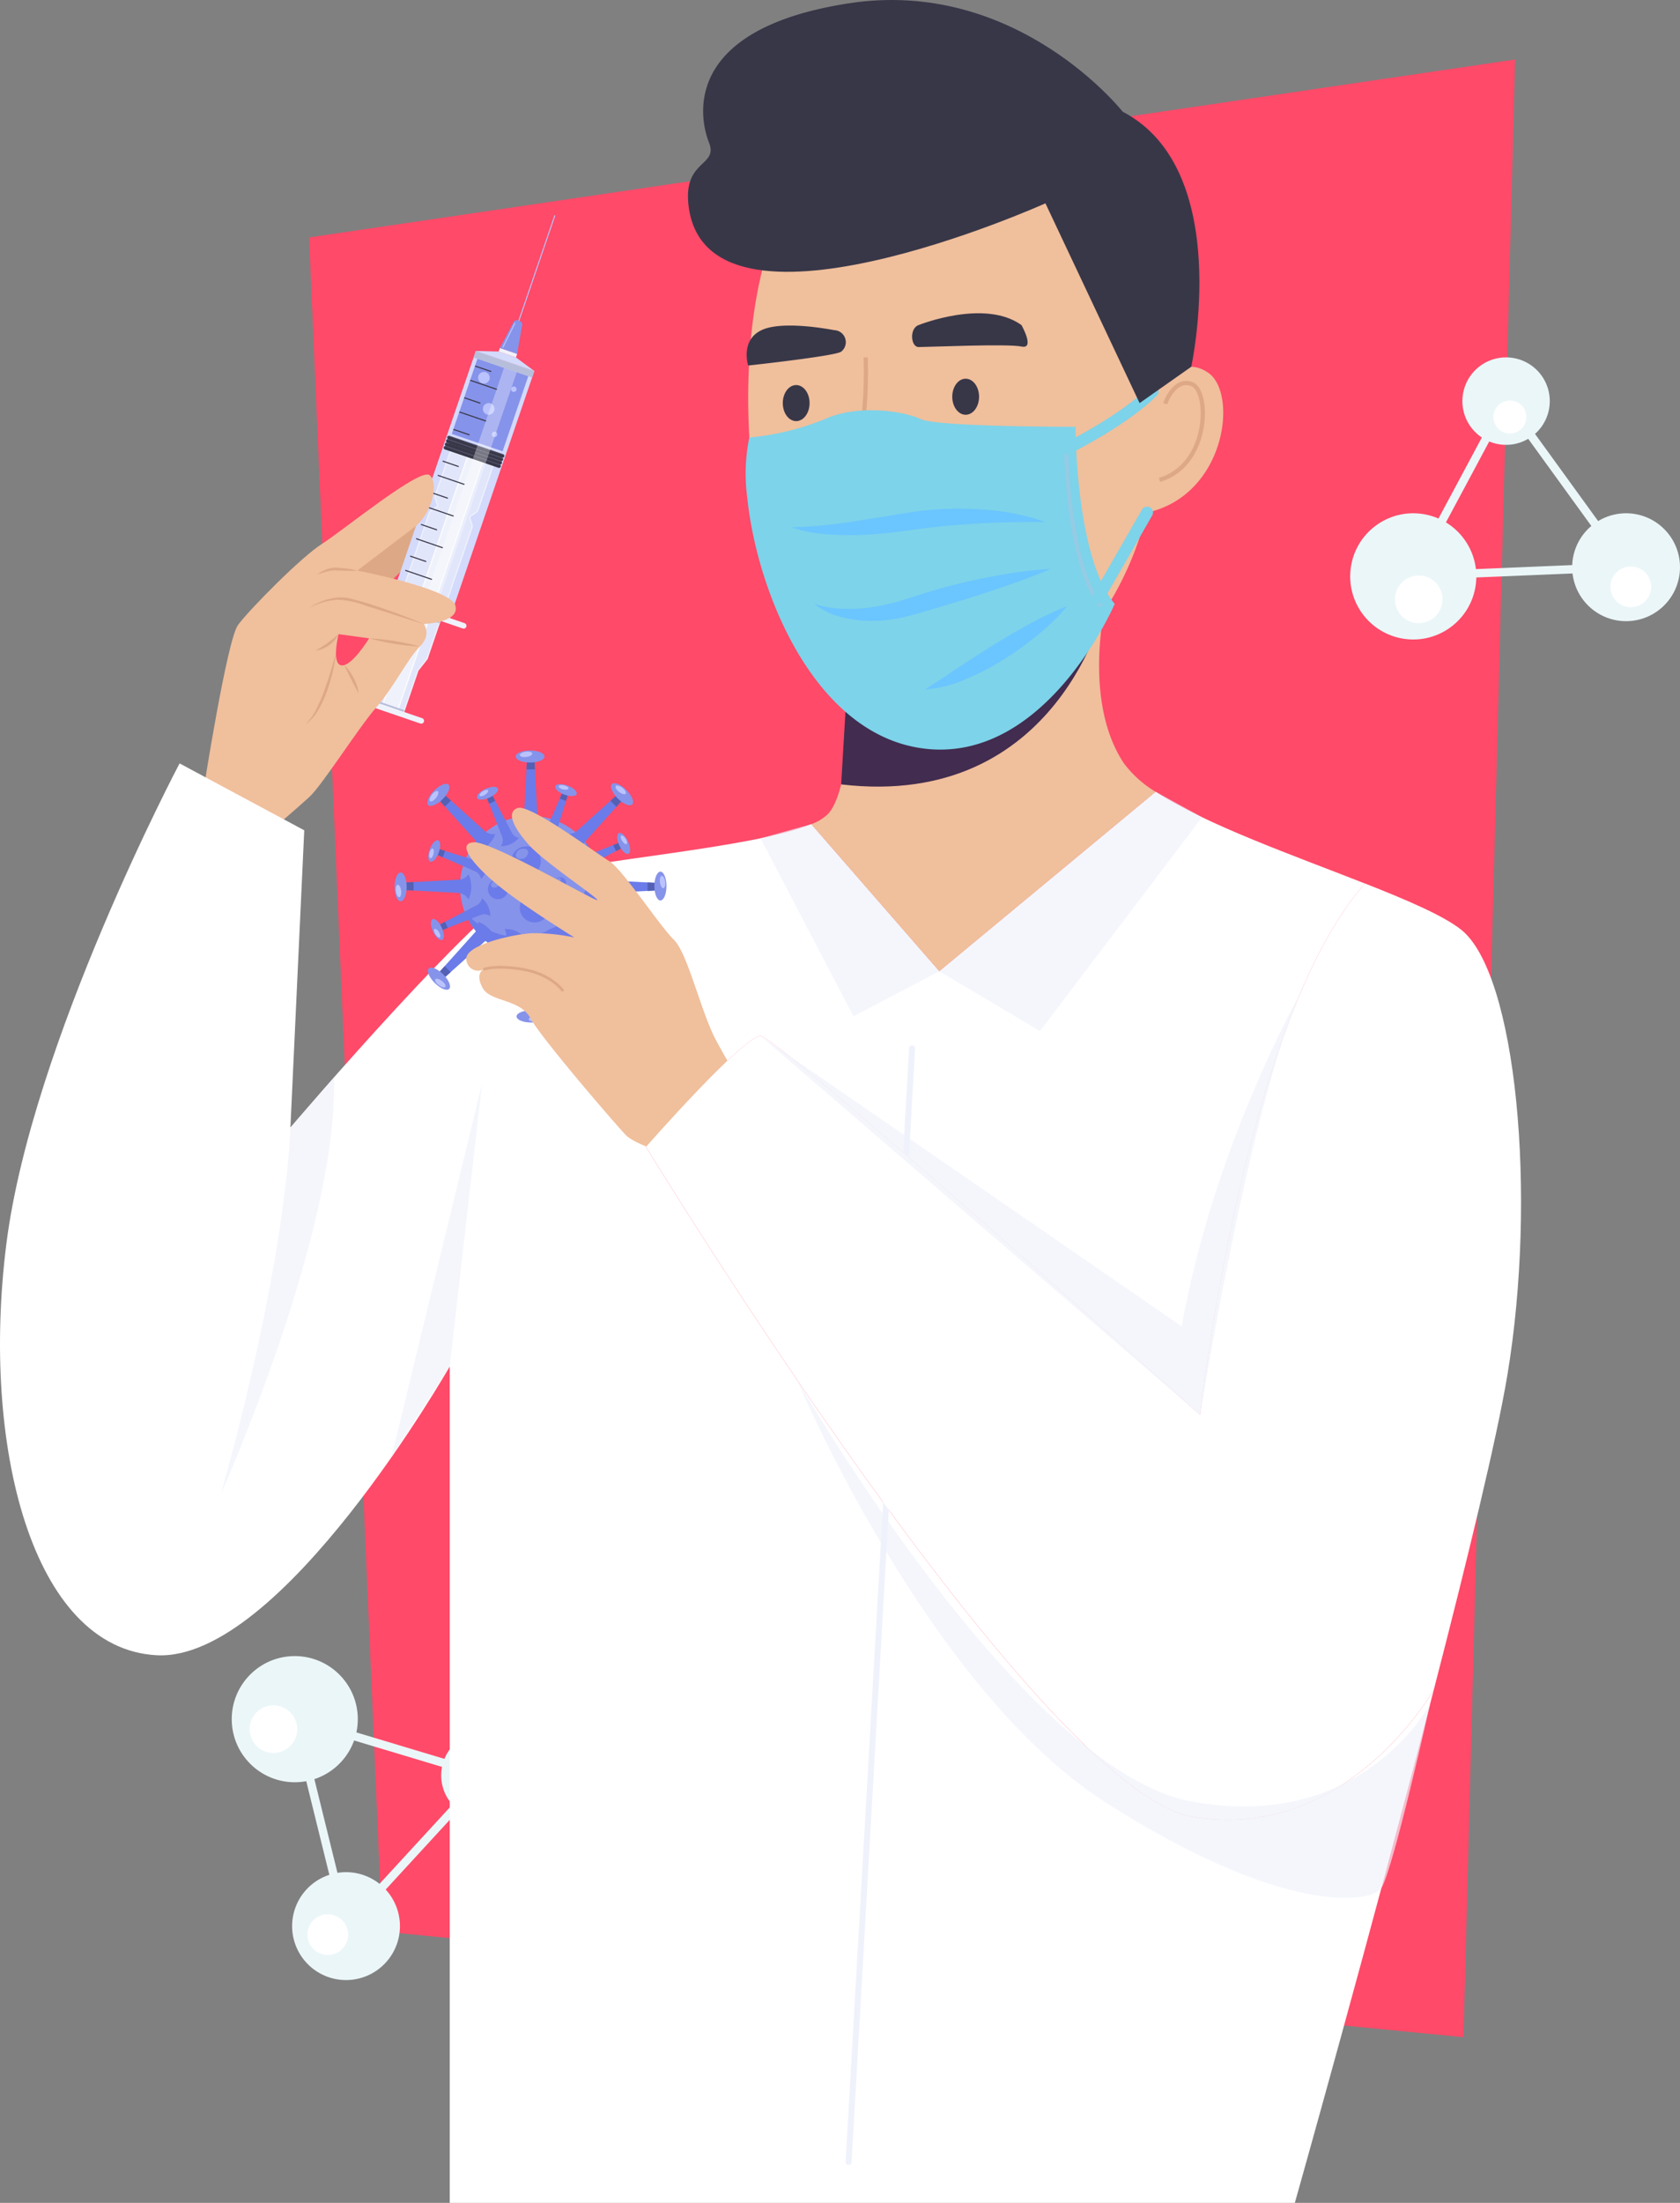 <svg xmlns="http://www.w3.org/2000/svg" width="294" height="385.235" viewBox="0 0 294 385.235">
  <rect x="0" y="0" width="294" height="385.235" fill="#808080" stroke="none"/>
  <g id="Grupo_11762" data-name="Grupo 11762" transform="translate(-766.48 -601.14)">
    <path id="Trazado_11135" data-name="Trazado 11135" d="M818.9,642.34l211.053-31.114-9.033,345.855L831.693,938.6Z" transform="translate(1.667 0.321)" fill="#ff4a69"/>
    <g id="Grupo_11623" data-name="Grupo 11623" transform="translate(806.433 663.639)">
      <g id="Grupo_11611" data-name="Grupo 11611" transform="translate(0 226.514)">
        <g id="Grupo_11601" data-name="Grupo 11601" transform="translate(10.67 10.422)">
          <path id="Trazado_11136" data-name="Trazado 11136" d="M815.543,891.346l35.567,10.683-25.972,28.234Zm32.9,11.413-30.862-9.27,8.325,33.771Z" transform="translate(-815.543 -891.346)" fill="#ebf6f8"/>
        </g>
        <g id="Grupo_11604" data-name="Grupo 11604" transform="translate(11.169 38.386)">
          <g id="Grupo_11602" data-name="Grupo 11602">
            <path id="Trazado_11137" data-name="Trazado 11137" d="M816.6,924.648a9.434,9.434,0,1,1,5.626,12.1A9.435,9.435,0,0,1,816.6,924.648Z" transform="translate(-816.027 -918.448)" fill="#ebf6f8"/>
          </g>
          <g id="Grupo_11603" data-name="Grupo 11603" transform="translate(2.678 7.362)">
            <path id="Trazado_11138" data-name="Trazado 11138" d="M818.84,927.923a3.561,3.561,0,1,1,2.123,4.566A3.56,3.56,0,0,1,818.84,927.923Z" transform="translate(-818.623 -925.583)" fill="#fff"/>
          </g>
        </g>
        <g id="Grupo_11607" data-name="Grupo 11607" transform="translate(37.256 13.821)">
          <g id="Grupo_11605" data-name="Grupo 11605">
            <path id="Trazado_11139" data-name="Trazado 11139" d="M841.775,899.667a7.647,7.647,0,1,1,4.561,9.805A7.646,7.646,0,0,1,841.775,899.667Z" transform="translate(-841.31 -894.64)" fill="#ebf6f8"/>
          </g>
          <g id="Grupo_11606" data-name="Grupo 11606" transform="translate(2.171 5.967)">
            <path id="Trazado_11140" data-name="Trazado 11140" d="M843.589,902.32a2.886,2.886,0,1,1,1.721,3.7A2.886,2.886,0,0,1,843.589,902.32Z" transform="translate(-843.414 -900.424)" fill="#fff"/>
          </g>
        </g>
        <g id="Grupo_11610" data-name="Grupo 11610">
          <g id="Grupo_11608" data-name="Grupo 11608">
            <circle id="Elipse_643" data-name="Elipse 643" cx="11.036" cy="11.036" r="11.036" transform="matrix(0.998, -0.056, 0.056, 0.998, 0, 1.237)" fill="#ebf6f8"/>
          </g>
          <g id="Grupo_11609" data-name="Grupo 11609" transform="translate(3.731 9.21)">
            <path id="Trazado_11141" data-name="Trazado 11141" d="M809.072,892.909a4.165,4.165,0,1,1,2.484,5.342A4.165,4.165,0,0,1,809.072,892.909Z" transform="translate(-808.818 -890.172)" fill="#fff"/>
          </g>
        </g>
      </g>
      <g id="Grupo_11622" data-name="Grupo 11622" transform="translate(194.862)">
        <g id="Grupo_11612" data-name="Grupo 11612" transform="translate(11.121 6.269)">
          <path id="Trazado_11142" data-name="Trazado 11142" d="M1004.836,700.524l17.535-32.736,22.514,31.064Zm17.722-29.979-15.216,28.407,34.752-1.451Z" transform="translate(-1004.836 -667.788)" fill="#ebf6f8"/>
        </g>
        <g id="Grupo_11615" data-name="Grupo 11615" transform="translate(40.314 27.261)">
          <g id="Grupo_11613" data-name="Grupo 11613">
            <path id="Trazado_11143" data-name="Trazado 11143" d="M1037.634,705.611a9.434,9.434,0,1,1,12.974-3.11A9.433,9.433,0,0,1,1037.634,705.611Z" transform="translate(-1033.13 -688.134)" fill="#ebf6f8"/>
          </g>
          <g id="Grupo_11614" data-name="Grupo 11614" transform="translate(6.696 9.303)">
            <path id="Trazado_11144" data-name="Trazado 11144" d="M1041.319,703.746a3.561,3.561,0,1,1,4.9-1.174A3.562,3.562,0,0,1,1041.319,703.746Z" transform="translate(-1039.62 -697.15)" fill="#fff"/>
          </g>
        </g>
        <g id="Grupo_11618" data-name="Grupo 11618" transform="translate(21.103)">
          <g id="Grupo_11616" data-name="Grupo 11616">
            <path id="Trazado_11145" data-name="Trazado 11145" d="M1018.16,675.879a7.646,7.646,0,1,1,10.515-2.522A7.648,7.648,0,0,1,1018.16,675.879Z" transform="translate(-1014.51 -661.712)" fill="#ebf6f8"/>
          </g>
          <g id="Grupo_11617" data-name="Grupo 11617" transform="translate(5.427 7.54)">
            <path id="Trazado_11146" data-name="Trazado 11146" d="M1021.147,674.367a2.886,2.886,0,1,1,3.969-.951A2.887,2.887,0,0,1,1021.147,674.367Z" transform="translate(-1019.77 -669.02)" fill="#fff"/>
          </g>
        </g>
        <g id="Grupo_11621" data-name="Grupo 11621" transform="translate(0 25.793)">
          <g id="Grupo_11619" data-name="Grupo 11619">
            <circle id="Elipse_644" data-name="Elipse 644" cx="11.036" cy="11.036" r="11.036" transform="translate(0 21.844) rotate(-81.754)" fill="#ebf6f8"/>
          </g>
          <g id="Grupo_11620" data-name="Grupo 11620" transform="translate(9.3 12.35)">
            <path id="Trazado_11147" data-name="Trazado 11147" d="M1005.06,706.4a4.165,4.165,0,1,1,5.729-1.373A4.165,4.165,0,0,1,1005.06,706.4Z" transform="translate(-1003.072 -698.68)" fill="#fff"/>
          </g>
        </g>
      </g>
    </g>
    <g id="Grupo_11682" data-name="Grupo 11682" transform="translate(766.48 601.14)">
      <g id="Grupo_11649" data-name="Grupo 11649" transform="translate(35.617 37.731)">
        <path id="Trazado_11148" data-name="Trazado 11148" d="M839.932,686.686s3.129-2.243,4.824-.928-.437,3.687-3.958,6.854-7.532,7.286-7.532,7.286l-8.07-.277Z" transform="translate(-800.231 -636.194)" fill="#dda885"/>
        <g id="Grupo_11639" data-name="Grupo 11639" transform="translate(25.329)">
          <line id="Línea_165" data-name="Línea 165" y1="18.355" x2="6.28" transform="translate(29.853)" fill="none" stroke="#bac3fd" stroke-linecap="round" stroke-linejoin="round" stroke-width="0.181"/>
          <g id="Grupo_11624" data-name="Grupo 11624" transform="translate(0 68.091)">
            <path id="Trazado_11149" data-name="Trazado 11149" d="M838.16,723.926l-12.278-4.2a.492.492,0,0,1-.306-.624h0a.493.493,0,0,1,.625-.306l12.278,4.2a.491.491,0,0,1,.305.624h0A.492.492,0,0,1,838.16,723.926Z" transform="translate(-825.548 -703.222)" fill="#eff2fb"/>
            <path id="Trazado_11150" data-name="Trazado 11150" d="M834.088,703.7l-2.343,6.847.021,2.564.009,0-2.483,7.257,5.855,2,2.483-7.257.009,0,1.587-2.013,2.343-6.848Z" transform="translate(-825.429 -703.701)" fill="#e2e6fb" stroke="#eff2fb" stroke-miterlimit="10" stroke-width="0.201"/>
            <rect id="Rectángulo_2948" data-name="Rectángulo 2948" width="17.326" height="2.807" transform="translate(6.032 17.413) rotate(-71.112)" fill="#eff2fb" stroke="#fcfcfc" stroke-miterlimit="10" stroke-width="0.201"/>
            <rect id="Rectángulo_2949" data-name="Rectángulo 2949" width="6.188" height="0.319" transform="matrix(0.946, 0.324, -0.324, 0.946, 3.966, 16.368)" fill="#b7bedc"/>
          </g>
          <rect id="Rectángulo_2950" data-name="Rectángulo 2950" width="10.828" height="45.673" transform="translate(22.321 23.646) rotate(18.887)" fill="#d3dafb"/>
          <path id="Trazado_11151" data-name="Trazado 11151" d="M845.448,707.851l-15.385-5.264a.492.492,0,0,1-.306-.624h0a.492.492,0,0,1,.624-.306l15.385,5.264a.492.492,0,0,1,.306.624h0A.492.492,0,0,1,845.448,707.851Z" transform="translate(-825.415 -635.676)" fill="#eff2fb"/>
          <rect id="Rectángulo_2951" data-name="Rectángulo 2951" width="7.906" height="0.464" transform="translate(8.6 68.263) rotate(18.888)" fill="#b7bedc"/>
          <path id="Trazado_11152" data-name="Trazado 11152" d="M850.6,680.191l-7.48-2.559-2.606,7.618a1.1,1.1,0,0,0-.005.7l.412,1.26-1.1.743a1.106,1.106,0,0,0-.426.557l-4.83,14.116,7.481,2.559,4.83-14.116a1.1,1.1,0,0,0,0-.7l-.412-1.259,1.1-.743a1.1,1.1,0,0,0,.426-.558Z" transform="translate(-825.261 -636.439)" fill="#e2e6fb" stroke="#eff2fb" stroke-miterlimit="10" stroke-width="0.201"/>
          <rect id="Rectángulo_2952" data-name="Rectángulo 2952" width="10.828" height="1.209" transform="translate(22.321 23.646) rotate(18.887)" fill="#b7bedc"/>
          <path id="Trazado_11153" data-name="Trazado 11153" d="M857.423,664.129l-10.245-3.505,4.014.1,3,1.026Z" transform="translate(-824.861 -636.98)" fill="#d3dafb"/>
          <rect id="Rectángulo_2953" data-name="Rectángulo 2953" width="2.807" height="26.418" transform="matrix(0.946, 0.324, -0.324, 0.946, 20.843, 42.213)" fill="#eff2fb" stroke="#fcfcfc" stroke-miterlimit="10" stroke-width="0.201"/>
          <rect id="Rectángulo_2954" data-name="Rectángulo 2954" width="10.828" height="1.209" transform="translate(7.928 65.715) rotate(18.887)" fill="#b7bedc"/>
          <g id="Grupo_11629" data-name="Grupo 11629" transform="translate(16.705 38.48)">
            <g id="Grupo_11625" data-name="Grupo 11625" transform="translate(0 1.779)">
              <path id="Trazado_11154" data-name="Trazado 11154" d="M851.323,680.545l-9.376-3.208a.309.309,0,0,1-.192-.392l0-.008a.31.31,0,0,1,.393-.193l9.375,3.208a.309.309,0,0,1,.193.392l0,.008A.309.309,0,0,1,851.323,680.545Z" transform="translate(-841.739 -676.726)" fill="#383748"/>
              <path id="Trazado_11155" data-name="Trazado 11155" d="M841.756,677.073a.308.308,0,0,1,.389-.2l9.384,3.211a.3.3,0,0,1,.192.226.305.305,0,0,0-.192-.359l-9.383-3.21a.309.309,0,0,0-.39.2.315.315,0,0,0-.005.169C841.754,677.1,841.752,677.084,841.756,677.073Z" transform="translate(-841.738 -676.726)" fill="#555571"/>
            </g>
            <g id="Grupo_11626" data-name="Grupo 11626" transform="translate(0.203 1.186)">
              <path id="Trazado_11156" data-name="Trazado 11156" d="M851.519,679.97l-9.375-3.208a.309.309,0,0,1-.193-.392l0-.008a.308.308,0,0,1,.392-.192l9.376,3.207a.31.31,0,0,1,.192.393l0,.008A.308.308,0,0,1,851.519,679.97Z" transform="translate(-841.935 -676.151)" fill="#383748"/>
              <path id="Trazado_11157" data-name="Trazado 11157" d="M841.953,676.5a.308.308,0,0,1,.389-.2l9.384,3.21a.3.3,0,0,1,.192.226.3.3,0,0,0-.192-.358l-9.384-3.211a.308.308,0,0,0-.389.2.3.3,0,0,0-.005.168A.154.154,0,0,1,841.953,676.5Z" transform="translate(-841.935 -676.151)" fill="#555571"/>
            </g>
            <g id="Grupo_11627" data-name="Grupo 11627" transform="translate(0.406 0.593)">
              <path id="Trazado_11158" data-name="Trazado 11158" d="M851.716,679.395l-9.376-3.207a.31.31,0,0,1-.192-.393l0-.008a.308.308,0,0,1,.392-.192l9.375,3.208a.309.309,0,0,1,.193.392l0,.008A.308.308,0,0,1,851.716,679.395Z" transform="translate(-842.132 -675.577)" fill="#383748"/>
              <path id="Trazado_11159" data-name="Trazado 11159" d="M842.149,675.924a.309.309,0,0,1,.39-.2l9.383,3.21a.3.3,0,0,1,.192.227.305.305,0,0,0-.192-.359l-9.383-3.21a.31.31,0,0,0-.39.2.316.316,0,0,0-.005.169C842.147,675.947,842.145,675.935,842.149,675.924Z" transform="translate(-842.131 -675.577)" fill="#555571"/>
            </g>
            <g id="Grupo_11628" data-name="Grupo 11628" transform="translate(0.608)">
              <path id="Trazado_11160" data-name="Trazado 11160" d="M851.912,678.821l-9.375-3.208a.309.309,0,0,1-.193-.392l0-.008a.309.309,0,0,1,.392-.193l9.376,3.208a.308.308,0,0,1,.192.392l0,.008A.31.31,0,0,1,851.912,678.821Z" transform="translate(-842.328 -675.002)" fill="#383748"/>
              <path id="Trazado_11161" data-name="Trazado 11161" d="M842.346,675.349a.308.308,0,0,1,.389-.2l9.384,3.211a.3.3,0,0,1,.192.226.3.3,0,0,0-.192-.358l-9.384-3.211a.308.308,0,0,0-.389.2.312.312,0,0,0-.005.168A.216.216,0,0,1,842.346,675.349Z" transform="translate(-842.328 -675.002)" fill="#555571"/>
            </g>
          </g>
          <rect id="Rectángulo_2955" data-name="Rectángulo 2955" width="9.399" height="13.879" transform="translate(22.606 25.021) rotate(18.887)" fill="#8693ea"/>
          <g id="Grupo_11630" data-name="Grupo 11630" transform="translate(22.724 27.314)">
            <path id="Trazado_11162" data-name="Trazado 11162" d="M850.824,674.923a.477.477,0,1,1-.3-.6A.476.476,0,0,1,850.824,674.923Z" transform="translate(-847.498 -663.859)" fill="#bac3fd"/>
            <path id="Trazado_11163" data-name="Trazado 11163" d="M854.095,667.274a.476.476,0,1,1-.3-.6A.476.476,0,0,1,854.095,667.274Z" transform="translate(-847.394 -664.102)" fill="#bac3fd"/>
            <path id="Trazado_11164" data-name="Trazado 11164" d="M850.358,670.808a1.015,1.015,0,1,1-.631-1.289A1.015,1.015,0,0,1,850.358,670.808Z" transform="translate(-847.546 -664.013)" fill="#bac3fd"/>
            <path id="Trazado_11165" data-name="Trazado 11165" d="M849.547,665.524a1.015,1.015,0,1,1-.631-1.289A1.016,1.016,0,0,1,849.547,665.524Z" transform="translate(-847.572 -664.181)" fill="#bac3fd"/>
          </g>
          <g id="Grupo_11638" data-name="Grupo 11638" transform="translate(10.047 26.31)">
            <g id="Grupo_11631" data-name="Grupo 11631" transform="translate(11.37)">
              <line id="Línea_166" data-name="Línea 166" x2="2.671" y2="0.914" transform="translate(0.851)" fill="none" stroke="#383748" stroke-linecap="round" stroke-linejoin="round" stroke-width="0.189"/>
              <line id="Línea_167" data-name="Línea 167" x2="4.55" y2="1.557" transform="translate(0 2.489)" fill="none" stroke="#383748" stroke-linecap="round" stroke-linejoin="round" stroke-width="0.189"/>
            </g>
            <g id="Grupo_11632" data-name="Grupo 11632" transform="translate(9.475 5.539)">
              <line id="Línea_168" data-name="Línea 168" x2="2.671" y2="0.914" transform="translate(0.851)" fill="none" stroke="#383748" stroke-linecap="round" stroke-linejoin="round" stroke-width="0.189"/>
              <line id="Línea_169" data-name="Línea 169" x2="4.55" y2="1.557" transform="translate(0 2.489)" fill="none" stroke="#383748" stroke-linecap="round" stroke-linejoin="round" stroke-width="0.189"/>
            </g>
            <g id="Grupo_11633" data-name="Grupo 11633" transform="translate(7.58 11.077)">
              <line id="Línea_170" data-name="Línea 170" x2="2.67" y2="0.914" transform="translate(0.852)" fill="none" stroke="#383748" stroke-linecap="round" stroke-linejoin="round" stroke-width="0.189"/>
              <line id="Línea_171" data-name="Línea 171" x2="4.55" y2="1.557" transform="translate(0 2.489)" fill="none" stroke="#383748" stroke-linecap="round" stroke-linejoin="round" stroke-width="0.189"/>
            </g>
            <g id="Grupo_11634" data-name="Grupo 11634" transform="translate(5.685 16.616)">
              <line id="Línea_172" data-name="Línea 172" x2="2.67" y2="0.914" transform="translate(0.852)" fill="none" stroke="#383748" stroke-linecap="round" stroke-linejoin="round" stroke-width="0.189"/>
              <line id="Línea_173" data-name="Línea 173" x2="4.55" y2="1.557" transform="translate(0 2.489)" fill="none" stroke="#383748" stroke-linecap="round" stroke-linejoin="round" stroke-width="0.189"/>
            </g>
            <g id="Grupo_11635" data-name="Grupo 11635" transform="translate(3.79 22.154)">
              <line id="Línea_174" data-name="Línea 174" x2="2.67" y2="0.914" transform="translate(0.852)" fill="none" stroke="#383748" stroke-linecap="round" stroke-linejoin="round" stroke-width="0.189"/>
              <line id="Línea_175" data-name="Línea 175" x2="4.55" y2="1.557" transform="translate(0 2.489)" fill="none" stroke="#383748" stroke-linecap="round" stroke-linejoin="round" stroke-width="0.189"/>
            </g>
            <g id="Grupo_11636" data-name="Grupo 11636" transform="translate(1.895 27.693)">
              <line id="Línea_176" data-name="Línea 176" x2="2.67" y2="0.914" transform="translate(0.852)" fill="none" stroke="#383748" stroke-linecap="round" stroke-linejoin="round" stroke-width="0.189"/>
              <line id="Línea_177" data-name="Línea 177" x2="4.55" y2="1.557" transform="translate(0 2.489)" fill="none" stroke="#383748" stroke-linecap="round" stroke-linejoin="round" stroke-width="0.189"/>
            </g>
            <g id="Grupo_11637" data-name="Grupo 11637" transform="translate(0 33.232)">
              <line id="Línea_178" data-name="Línea 178" x2="2.67" y2="0.914" transform="translate(0.852)" fill="none" stroke="#383748" stroke-linecap="round" stroke-linejoin="round" stroke-width="0.189"/>
              <line id="Línea_179" data-name="Línea 179" x2="4.55" y2="1.557" transform="translate(0 2.489)" fill="none" stroke="#383748" stroke-linecap="round" stroke-linejoin="round" stroke-width="0.189"/>
            </g>
          </g>
          <rect id="Rectángulo_2956" data-name="Rectángulo 2956" width="2.362" height="42.252" transform="translate(27.248 26.61) rotate(18.887)" fill="#fff" opacity="0.32" style="mix-blend-mode: screen;isolation: isolate"/>
          <rect id="Rectángulo_2957" data-name="Rectángulo 2957" width="3.196" height="0.652" transform="translate(26.534 23.12) rotate(18.887)" fill="#eff2fb"/>
          <path id="Trazado_11166" data-name="Trazado 11166" d="M854.288,661.3l-3.023-1.035,2.387-4.512a.643.643,0,0,1,.776-.306l.314.107a.641.641,0,0,1,.424.717Z" transform="translate(-824.731 -637.145)" fill="#8693ea"/>
          <line id="Línea_180" data-name="Línea 180" x1="2.072" y2="4.158" transform="translate(27.072 18.814)" fill="none" stroke="#bac3fd" stroke-linecap="round" stroke-linejoin="round" stroke-width="0.181"/>
        </g>
        <g id="Grupo_11648" data-name="Grupo 11648" transform="translate(0 45.251)">
          <path id="Trazado_11167" data-name="Trazado 11167" d="M845.088,704.516c-.774-3-17.168-6.152-17.168-6.152l9.97-7.579c3.079-2.341,4.334-7.691,2.686-9.1s-15.115,9.639-18.857,12.02-12.745,11.539-14.68,14.167S801,736.758,801,736.758c2.375,2.821,12.529,6.438,12.529,6.438s3.719-3.173,5.968-5.217,8.618-12.117,11.736-15.7,5.5-8.518,7.626-10.632.67-3.946.67-3.946S845.863,707.514,845.088,704.516Zm-19.953,10.425c-1.807-.247-.5-5.457-.5-5.457l5.348.728S826.94,715.187,825.135,714.942Z" transform="translate(-801 -681.564)" fill="#f0bf9c"/>
          <g id="Grupo_11647" data-name="Grupo 11647" transform="translate(17.87 16.294)">
            <g id="Grupo_11646" data-name="Grupo 11646">
              <g id="Grupo_11640" data-name="Grupo 11640" transform="translate(1.754 11.627)">
                <path id="Trazado_11168" data-name="Trazado 11168" d="M824.033,708.624a5.152,5.152,0,0,1-1.654,1.928,5.008,5.008,0,0,1-2.36.943c.361-.234.725-.423,1.067-.651a10.915,10.915,0,0,0,1.009-.686C822.772,709.7,823.372,709.162,824.033,708.624Z" transform="translate(-820.019 -708.624)" fill="#dda885"/>
              </g>
              <g id="Grupo_11641" data-name="Grupo 11641" transform="translate(0 14.965)">
                <path id="Trazado_11169" data-name="Trazado 11169" d="M823.632,711.86a27.26,27.26,0,0,1-.606,3.383,33.328,33.328,0,0,1-.988,3.3,20.019,20.019,0,0,1-1.457,3.134,7.644,7.644,0,0,1-2.262,2.589,9.772,9.772,0,0,0,1.935-2.769,24.675,24.675,0,0,0,1.328-3.12C822.387,716.252,822.988,714.057,823.632,711.86Z" transform="translate(-818.319 -711.86)" fill="#dda885"/>
              </g>
              <g id="Grupo_11642" data-name="Grupo 11642" transform="translate(11.116 12.355)">
                <path id="Trazado_11170" data-name="Trazado 11170" d="M837.966,710.764a41.668,41.668,0,0,1-8.874-1.434,38.892,38.892,0,0,1,4.473.477A39.477,39.477,0,0,1,837.966,710.764Z" transform="translate(-829.092 -709.33)" fill="#dda885"/>
              </g>
              <g id="Grupo_11643" data-name="Grupo 11643" transform="translate(0.527 5.197)">
                <path id="Trazado_11171" data-name="Trazado 11171" d="M838.961,707.039c-3.384-1.006-6.714-2.164-10.082-3.181a15.291,15.291,0,0,0-5.074-1.056,12.168,12.168,0,0,0-4.975,1.494,10.679,10.679,0,0,1,4.951-1.868,7.358,7.358,0,0,1,2.683.254q1.292.325,2.559.711C832.388,704.471,835.712,705.655,838.961,707.039Z" transform="translate(-818.83 -702.393)" fill="#dda885"/>
              </g>
              <g id="Grupo_11644" data-name="Grupo 11644" transform="translate(1.99)">
                <path id="Trazado_11172" data-name="Trazado 11172" d="M827.308,697.863c-1.219.091-2.423,0-3.617-.016a5.345,5.345,0,0,0-.863,0,8.617,8.617,0,0,0-.85.183c-.573.152-1.143.344-1.729.514a8.005,8.005,0,0,1,1.612-.869,4.183,4.183,0,0,1,1.845-.314A18.53,18.53,0,0,1,827.308,697.863Z" transform="translate(-820.248 -697.356)" fill="#dda885"/>
              </g>
              <g id="Grupo_11645" data-name="Grupo 11645" transform="translate(6.799 17.024)">
                <path id="Trazado_11173" data-name="Trazado 11173" d="M824.908,713.855a10.219,10.219,0,0,1,1.611,2.282,11.068,11.068,0,0,1,.551,1.292,4.11,4.11,0,0,1,.251,1.389c-.181-.433-.387-.838-.6-1.244s-.408-.815-.637-1.211C825.69,715.537,825.236,714.74,824.908,713.855Z" transform="translate(-824.908 -713.855)" fill="#dda885"/>
              </g>
            </g>
          </g>
        </g>
      </g>
      <path id="Trazado_11174" data-name="Trazado 11174" d="M1017.412,892.473c-10.873,42.081-24.334,89.787-24.334,89.787H845.187V835.983S815.677,887.7,793.86,886.491s-30.708-36.773-26.269-71.922,30.316-84.041,30.316-84.041l21.817,11.7-2.422,51.98s34.744-40.846,43.635-43.991c7.834-2.766,37.273-4.8,47.505-9.057l22.411,25.723L968.733,735.5c8.665,5.686,24.192,11.147,36.62,16.037-21.259,23.847-28.845,92.932-28.845,92.932S902.567,778.2,899.576,778.2s-20.049,19.4-20.049,19.4S948.22,910.338,975.3,914.778,1017.412,892.473,1017.412,892.473Z" transform="translate(-766.48 -597.026)" fill="#fff"/>
      <path id="Trazado_11175" data-name="Trazado 11175" d="M926.479,767.746l-22.411-25.723a8.178,8.178,0,0,0,3-1.852c4.855-5.567,3.643-28.761,3.643-28.761l44.859-7.917s-4.049,17.009,3.229,27.895a19.408,19.408,0,0,0,5.555,4.973Z" transform="translate(-762.105 -597.885)" fill="#f0bf9c"/>
      <path id="Trazado_11176" data-name="Trazado 11176" d="M816.106,792.52s-.4,21.969-12.123,63.994c0,0,20.522-45.74,19.757-72.775Z" transform="translate(-765.288 -595.334)" fill="#eff2fb" opacity="0.68"/>
      <path id="Trazado_11177" data-name="Trazado 11177" d="M843.07,834.256l5.657-49.472L832.87,850.15Z" transform="translate(-764.369 -595.3)" fill="#eff2fb" opacity="0.68"/>
      <path id="Trazado_11178" data-name="Trazado 11178" d="M955.407,703.49s-8.064,36.068-46.26,31.571l1.405-23.654Z" transform="translate(-761.944 -597.885)" fill="#422c4f"/>
      <path id="Trazado_11179" data-name="Trazado 11179" d="M962.571,692.286a56.8,56.8,0,0,1-5.119,12.235c-4.708,8.289-13.7,20.3-27.2,22.636-21.013,3.636-31.39-16.972-34.385-31.722s-5.217-43.036,5.29-61.422,37.985-15.962,51.32-7.678,11.719,42.632,11.719,42.632,4.445-6.87,9.7-3.233,3.03,21.416-10.708,24.447Z" transform="translate(-762.445 -600.538)" fill="#f0bf9c"/>
      <path id="Trazado_11180" data-name="Trazado 11180" d="M964.143,669.668s1.516-4.546,4.647-3.435,3.233,14.143-5.657,16.77" transform="translate(-760.227 -599.076)" fill="none" stroke="#dda885" stroke-miterlimit="10" stroke-width="0.731"/>
      <path id="Trazado_11181" data-name="Trazado 11181" d="M913.389,661.724s.607,11.922-2.425,20.407,7.274,5.455,7.274,5.455" transform="translate(-761.904 -599.214)" fill="none" stroke="#dda885" stroke-miterlimit="10" stroke-width="0.731"/>
      <g id="Grupo_11655" data-name="Grupo 11655" transform="translate(130.503 67.397)">
        <path id="Trazado_11182" data-name="Trazado 11182" d="M893.586,675.445a46.628,46.628,0,0,0,13.238-3.228c5.86-2.636,13.74-1.4,16.77,0s27.074,1.342,27.074,1.342,0,22.894,6.87,30.975c0,0-12.124,28.287-33.742,25.256-18.907-2.651-28.884-27.365-30.577-43.913a31.528,31.528,0,0,1,.367-10.432" transform="translate(-892.962 -666.326)" fill="#7dd3e9"/>
        <path id="Trazado_11183" data-name="Trazado 11183" d="M947.3,677.153s.22,20.154,6.1,27.579" transform="translate(-891.234 -666.12)" fill="none" stroke="#b7bedc" stroke-miterlimit="10" stroke-width="0.731" opacity="0.41"/>
        <g id="Grupo_11650" data-name="Grupo 11650" transform="translate(8.054 21.56)">
          <path id="Trazado_11184" data-name="Trazado 11184" d="M945.167,689.708c-3.762-.062-7.441.028-11.106.2-3.663.217-7.3.506-10.915.978-1.786.242-3.637.51-5.518.72-1.873.187-3.75.348-5.641.36a48.588,48.588,0,0,1-5.666-.188,22.381,22.381,0,0,1-5.554-1.164,85.507,85.507,0,0,0,11.023-1.056l5.444-.863,2.718-.459,2.8-.421a56.8,56.8,0,0,1,11.334-.315A39.983,39.983,0,0,1,945.167,689.708Z" transform="translate(-900.767 -687.356)" fill="#6bc5ff"/>
          <path id="Trazado_11185" data-name="Trazado 11185" d="M945.955,697.567c-3.317,1.432-6.678,2.615-10.053,3.731-3.368,1.136-6.759,2.157-10.146,3.17-1.718.489-3.328,1.017-5.173,1.459a24.813,24.813,0,0,1-5.525.713,20.509,20.509,0,0,1-5.53-.6,12.71,12.71,0,0,1-4.941-2.36,18.026,18.026,0,0,0,5.168.857,27.184,27.184,0,0,0,5.107-.3,36.083,36.083,0,0,0,4.965-1.143c1.59-.48,3.351-1.1,5.051-1.589,3.433-1.012,6.9-1.866,10.417-2.531A76.489,76.489,0,0,1,945.955,697.567Z" transform="translate(-900.646 -687.031)" fill="#6bc5ff"/>
          <path id="Trazado_11186" data-name="Trazado 11186" d="M948.236,703.882a37.825,37.825,0,0,1-5.252,5.132,55.93,55.93,0,0,1-5.928,4.229,45.552,45.552,0,0,1-6.494,3.376,20.7,20.7,0,0,1-7.178,1.81c2.109-1.3,4.051-2.634,6.039-3.96s3.981-2.6,6.006-3.858,4.089-2.461,6.2-3.61A57.454,57.454,0,0,1,948.236,703.882Z" transform="translate(-900.048 -686.83)" fill="#6bc5ff"/>
        </g>
        <g id="Grupo_11654" data-name="Grupo 11654" transform="translate(55.21)">
          <g id="Grupo_11653" data-name="Grupo 11653">
            <g id="Grupo_11651" data-name="Grupo 11651">
              <path id="Trazado_11187" data-name="Trazado 11187" d="M947.5,678.524a1.032,1.032,0,0,1-.457-1.957c.1-.047,9.759-4.835,14.729-9.8a1.032,1.032,0,0,1,1.459,1.459c-5.214,5.213-14.867,10-15.276,10.2A1.04,1.04,0,0,1,947.5,678.524Z" transform="translate(-946.47 -666.46)" fill="#7dd3e9"/>
            </g>
            <g id="Grupo_11652" data-name="Grupo 11652" transform="translate(5.455 21.215)">
              <path id="Trazado_11188" data-name="Trazado 11188" d="M952.788,703.934a1.032,1.032,0,0,1-.894-1.546l8.536-14.851a1.032,1.032,0,1,1,1.789,1.029l-8.535,14.85A1.033,1.033,0,0,1,952.788,703.934Z" transform="translate(-951.757 -687.021)" fill="#7dd3e9"/>
            </g>
          </g>
        </g>
      </g>
      <path id="Trazado_11189" data-name="Trazado 11189" d="M922.318,656.3s11.539-4.646,18,0c0,0,2.424,4.27,0,3.752s-16.613.1-18,.092S920.668,656.878,922.318,656.3Z" transform="translate(-761.561 -599.452)" fill="#383748"/>
      <path id="Trazado_11190" data-name="Trazado 11190" d="M908.483,657.128c-.451-.069-9.03-1.788-12.774,0s-2.324,6.182-2.324,6.182,15.322-1.666,16.27-2.425A2.1,2.1,0,0,0,908.483,657.128Z" transform="translate(-762.453 -599.386)" fill="#383748"/>
      <ellipse id="Elipse_645" data-name="Elipse 645" cx="2.345" cy="3.153" rx="2.345" ry="3.153" transform="translate(166.646 66.228)" fill="#383748"/>
      <ellipse id="Elipse_646" data-name="Elipse 646" cx="2.345" cy="3.153" rx="2.345" ry="3.153" transform="translate(136.986 67.339)" fill="#383748"/>
      <path id="Trazado_11191" data-name="Trazado 11191" d="M971.24,665.281s7.524-34.443-12-44.606c0,0-18.52-23.5-47.966-18.951S885.2,621.968,886.848,626.09s-4.354,2.975-3.626,10.609c2.568,26.952,62.5,0,62.5,0L962.2,671.632Z" transform="translate(-762.77 -601.14)" fill="#383748"/>
      <path id="Trazado_11192" data-name="Trazado 11192" d="M925.788,766.733l17.62,10.443,28.365-37.385-8.107-4.443Z" transform="translate(-761.414 -596.872)" fill="#eff2fb" opacity="0.68"/>
      <path id="Trazado_11193" data-name="Trazado 11193" d="M904.341,740.836l22.411,25.723-15.01,7.867-16.272-31.119Z" transform="translate(-762.378 -596.698)" fill="#eff2fb" opacity="0.68"/>
      <line id="Línea_181" data-name="Línea 181" x1="11.112" y2="194.748" transform="translate(148.503 183.335)" fill="none" stroke="#eff2fb" stroke-linecap="round" stroke-linejoin="round" stroke-width="1.048"/>
      <g id="Grupo_11679" data-name="Grupo 11679" transform="translate(69.054 131.238)">
        <circle id="Elipse_647" data-name="Elipse 647" cx="12.341" cy="12.341" r="12.341" transform="translate(11.448 11.447)" fill="#8693ea"/>
        <path id="Trazado_11194" data-name="Trazado 11194" d="M866.368,743.813a12.341,12.341,0,0,1-21.121,12.111,12.342,12.342,0,1,0,21.121-12.111Z" transform="translate(-833.03 -727.841)" fill="#6b7be9"/>
        <g id="Grupo_11665" data-name="Grupo 11665">
          <g id="Grupo_11657" data-name="Grupo 11657" transform="translate(21.195)">
            <path id="Trazado_11195" data-name="Trazado 11195" d="M857.73,739.589l-.516-9.653h-1.3l-.509,9.512a2.125,2.125,0,0,1-.788,1.515l-.324.269a5.2,5.2,0,0,0,4.331,0l-.3-.31A2.092,2.092,0,0,1,857.73,739.589Z" transform="translate(-853.937 -728.282)" fill="#6b7be9"/>
            <path id="Trazado_11196" data-name="Trazado 11196" d="M857.167,729.936h-1.3l-.089,1.656h1.479Z" transform="translate(-853.89 -728.282)" fill="#5460b4"/>
            <g id="Grupo_11656" data-name="Grupo 11656">
              <path id="Trazado_11197" data-name="Trazado 11197" d="M858.988,729.391c0,.585-1.128,1.059-2.52,1.059s-2.521-.474-2.521-1.059,1.129-1.058,2.521-1.058S858.988,728.807,858.988,729.391Z" transform="translate(-853.948 -728.333)" fill="#8693ea"/>
              <path id="Trazado_11198" data-name="Trazado 11198" d="M856.822,728.851c.046.252-.4.526-1,.612s-1.125-.049-1.171-.3.4-.525,1-.611S856.776,728.6,856.822,728.851Z" transform="translate(-853.926 -728.327)" fill="#bac3fd"/>
            </g>
          </g>
          <g id="Grupo_11658" data-name="Grupo 11658" transform="translate(29.869 5.73)">
            <path id="Trazado_11199" data-name="Trazado 11199" d="M865.948,743.906l6.461-7.19-.92-.92-7.085,6.366a2.125,2.125,0,0,1-1.628.513l-.421-.037a5.208,5.208,0,0,0,3.062,3.061l.009-.429A2.1,2.1,0,0,1,865.948,743.906Z" transform="translate(-862.354 -733.826)" fill="#6b7be9"/>
            <path id="Trazado_11200" data-name="Trazado 11200" d="M872.165,736.716l-.92-.92-1.234,1.108,1.046,1.045Z" transform="translate(-862.111 -733.826)" fill="#5460b4"/>
            <path id="Trazado_11201" data-name="Trazado 11201" d="M873.831,737.6c-.414.413-1.547-.049-2.531-1.034s-1.447-2.117-1.034-2.531,1.547.049,2.531,1.034S874.243,737.189,873.831,737.6Z" transform="translate(-862.107 -733.887)" fill="#8693ea"/>
            <path id="Trazado_11202" data-name="Trazado 11202" d="M872.667,735.7c-.145.211-.655.089-1.14-.275s-.76-.829-.616-1.04.656-.088,1.141.275S872.812,735.485,872.667,735.7Z" transform="translate(-862.083 -733.874)" fill="#bac3fd"/>
          </g>
          <g id="Grupo_11659" data-name="Grupo 11659" transform="translate(34.154 21.194)">
            <path id="Trazado_11203" data-name="Trazado 11203" d="M868.623,752.656l9.653-.515v-1.3l-9.511-.508a2.128,2.128,0,0,1-1.515-.789l-.27-.324a5.2,5.2,0,0,0,0,4.33l.31-.3A2.092,2.092,0,0,1,868.623,752.656Z" transform="translate(-866.507 -748.863)" fill="#6b7be9"/>
            <path id="Trazado_11204" data-name="Trazado 11204" d="M877.964,752.094v-1.3l-1.656-.089v1.479Z" transform="translate(-866.196 -748.816)" fill="#5460b4"/>
            <path id="Trazado_11205" data-name="Trazado 11205" d="M878.524,753.914c-.585,0-1.059-1.128-1.059-2.52s.474-2.521,1.059-2.521,1.059,1.129,1.059,2.521S879.108,753.914,878.524,753.914Z" transform="translate(-866.159 -748.874)" fill="#8693ea"/>
            <path id="Trazado_11206" data-name="Trazado 11206" d="M879.028,751.748c-.252.047-.526-.4-.612-1s.05-1.125.3-1.171.525.4.612,1S879.279,751.7,879.028,751.748Z" transform="translate(-866.13 -748.852)" fill="#bac3fd"/>
          </g>
          <g id="Grupo_11660" data-name="Grupo 11660" transform="translate(29.973 29.869)">
            <path id="Trazado_11207" data-name="Trazado 11207" d="M864.248,760.874l7.19,6.461.92-.92-6.366-7.085a2.125,2.125,0,0,1-.513-1.628l.038-.42a5.2,5.2,0,0,0-3.062,3.061l.429.009A2.1,2.1,0,0,1,864.248,760.874Z" transform="translate(-862.455 -757.281)" fill="#6b7be9"/>
            <path id="Trazado_11208" data-name="Trazado 11208" d="M871.2,767.091l.92-.92-1.108-1.234-1.045,1.046Z" transform="translate(-862.216 -757.038)" fill="#5460b4"/>
            <path id="Trazado_11209" data-name="Trazado 11209" d="M870.367,768.757c-.414-.414.048-1.547,1.033-2.531s2.117-1.447,2.531-1.034-.049,1.547-1.034,2.531S870.779,769.169,870.367,768.757Z" transform="translate(-862.208 -757.034)" fill="#8693ea"/>
            <path id="Trazado_11210" data-name="Trazado 11210" d="M872.2,767.593c-.212-.146-.088-.655.275-1.14s.83-.76,1.04-.615.089.655-.275,1.14S872.412,767.738,872.2,767.593Z" transform="translate(-862.148 -757.01)" fill="#bac3fd"/>
          </g>
          <g id="Grupo_11661" data-name="Grupo 11661" transform="translate(21.342 34.153)">
            <path id="Trazado_11211" data-name="Trazado 11211" d="M855.327,763.549l.516,9.652h1.3l.509-9.511a2.123,2.123,0,0,1,.788-1.515l.324-.27a5.2,5.2,0,0,0-4.33,0l.3.311A2.09,2.09,0,0,1,855.327,763.549Z" transform="translate(-854.079 -761.433)" fill="#6b7be9"/>
            <path id="Trazado_11212" data-name="Trazado 11212" d="M855.8,772.89h1.3l.089-1.656h-1.479Z" transform="translate(-854.038 -761.122)" fill="#5460b4"/>
            <path id="Trazado_11213" data-name="Trazado 11213" d="M854.09,773.45c0-.585,1.129-1.059,2.521-1.059s2.52.474,2.52,1.059-1.128,1.059-2.52,1.059S854.09,774.035,854.09,773.45Z" transform="translate(-854.09 -761.085)" fill="#8693ea"/>
            <path id="Trazado_11214" data-name="Trazado 11214" d="M856.168,773.954c-.047-.252.4-.525,1-.612s1.125.049,1.171.3-.4.526-1,.612S856.216,774.205,856.168,773.954Z" transform="translate(-854.024 -761.056)" fill="#bac3fd"/>
          </g>
          <g id="Grupo_11662" data-name="Grupo 11662" transform="translate(5.238 29.972)">
            <path id="Trazado_11215" data-name="Trazado 11215" d="M847.285,759.174l-6.461,7.19.92.92,7.085-6.366a2.126,2.126,0,0,1,1.628-.513l.421.038a5.207,5.207,0,0,0-3.062-3.062l-.009.429A2.088,2.088,0,0,1,847.285,759.174Z" transform="translate(-838.408 -757.381)" fill="#6b7be9"/>
            <path id="Trazado_11216" data-name="Trazado 11216" d="M840.824,766.125l.92.92,1.234-1.108-1.045-1.045Z" transform="translate(-838.408 -757.142)" fill="#5460b4"/>
            <ellipse id="Elipse_648" data-name="Elipse 648" cx="1.059" cy="2.52" rx="1.059" ry="2.52" transform="translate(0 8.907) rotate(-45)" fill="#8693ea"/>
            <path id="Trazado_11217" data-name="Trazado 11217" d="M840.312,767.126c.146-.211.656-.088,1.141.276s.759.83.615,1.041-.656.088-1.141-.275S840.168,767.338,840.312,767.126Z" transform="translate(-838.425 -757.074)" fill="#bac3fd"/>
          </g>
          <g id="Grupo_11663" data-name="Grupo 11663" transform="translate(0 21.341)">
            <path id="Trazado_11218" data-name="Trazado 11218" d="M844.663,750.253l-9.652.516v1.3l9.511.509a2.128,2.128,0,0,1,1.515.788l.27.324a5.2,5.2,0,0,0,0-4.33l-.31.3A2.087,2.087,0,0,1,844.663,750.253Z" transform="translate(-833.355 -749.005)" fill="#6b7be9"/>
            <path id="Trazado_11219" data-name="Trazado 11219" d="M835.01,750.728v1.3l1.656.089v-1.479Z" transform="translate(-833.355 -748.964)" fill="#5460b4"/>
            <path id="Trazado_11220" data-name="Trazado 11220" d="M834.465,749.016c.585,0,1.059,1.129,1.059,2.521s-.474,2.52-1.059,2.52-1.059-1.128-1.059-2.52S833.881,749.016,834.465,749.016Z" transform="translate(-833.406 -749.016)" fill="#8693ea"/>
            <path id="Trazado_11221" data-name="Trazado 11221" d="M833.925,751.094c.252-.046.526.4.612,1s-.049,1.124-.3,1.17-.525-.4-.611-1S833.673,751.142,833.925,751.094Z" transform="translate(-833.4 -748.95)" fill="#bac3fd"/>
          </g>
          <g id="Grupo_11664" data-name="Grupo 11664" transform="translate(5.731 5.834)">
            <path id="Trazado_11222" data-name="Trazado 11222" d="M848.98,742.211l-7.19-6.461-.92.92,6.366,7.085a2.127,2.127,0,0,1,.513,1.629l-.038.42a5.207,5.207,0,0,0,3.062-3.062l-.429-.009A2.085,2.085,0,0,1,848.98,742.211Z" transform="translate(-838.899 -733.931)" fill="#6b7be9"/>
            <path id="Trazado_11223" data-name="Trazado 11223" d="M841.79,735.75l-.92.92,1.108,1.234,1.045-1.045Z" transform="translate(-838.899 -733.931)" fill="#5460b4"/>
            <path id="Trazado_11224" data-name="Trazado 11224" d="M842.675,734.139c.414.413-.048,1.546-1.033,2.53s-2.117,1.448-2.531,1.034.05-1.547,1.034-2.53S842.263,733.725,842.675,734.139Z" transform="translate(-838.96 -733.987)" fill="#8693ea"/>
            <path id="Trazado_11225" data-name="Trazado 11225" d="M840.77,735.238c.212.146.089.656-.276,1.141s-.828.76-1.04.615-.088-.656.276-1.14S840.559,735.094,840.77,735.238Z" transform="translate(-838.948 -733.949)" fill="#bac3fd"/>
          </g>
        </g>
        <g id="Grupo_11674" data-name="Grupo 11674" transform="translate(5.889 5.888)">
          <g id="Grupo_11666" data-name="Grupo 11666" transform="translate(19.226)">
            <path id="Trazado_11226" data-name="Trazado 11226" d="M860.745,742.986l2.276-7.291-.964-.358-3,6.9a1.681,1.681,0,0,1-1,.9l-.314.11a4.115,4.115,0,0,0,3.207,1.193l-.135-.312A1.651,1.651,0,0,1,860.745,742.986Z" transform="translate(-857.747 -733.998)" fill="#6b7be9"/>
            <path id="Trazado_11227" data-name="Trazado 11227" d="M862.9,735.7l-.964-.358-.522,1.2,1.095.408Z" transform="translate(-857.63 -733.998)" fill="#5460b4"/>
            <path id="Trazado_11228" data-name="Trazado 11228" d="M864.4,735.781c-.161.433-1.127.474-2.158.09s-1.735-1.044-1.575-1.478,1.127-.474,2.158-.09S864.56,735.347,864.4,735.781Z" transform="translate(-857.655 -734.04)" fill="#8693ea"/>
            <path id="Trazado_11229" data-name="Trazado 11229" d="M862.939,734.79c-.035.2-.443.279-.91.177s-.819-.346-.784-.546.442-.279.91-.176S862.973,734.59,862.939,734.79Z" transform="translate(-857.636 -734.034)" fill="#bac3fd"/>
          </g>
          <g id="Grupo_11667" data-name="Grupo 11667" transform="translate(24.948 8.527)">
            <path id="Trazado_11230" data-name="Trazado 11230" d="M865.6,748.382l6.764-3.546-.428-.935-7,2.764a1.679,1.679,0,0,1-1.348-.069l-.3-.143a4.111,4.111,0,0,0,1.424,3.111l.126-.316A1.648,1.648,0,0,1,865.6,748.382Z" transform="translate(-863.293 -742.253)" fill="#6b7be9"/>
            <path id="Trazado_11231" data-name="Trazado 11231" d="M872.14,744.836l-.428-.935-1.219.482c.156.338.323.7.486,1.062Z" transform="translate(-863.064 -742.253)" fill="#5460b4"/>
            <path id="Trazado_11232" data-name="Trazado 11232" d="M873.126,745.958c-.42.192-1.132-.462-1.589-1.462s-.489-1.967-.069-2.159,1.132.462,1.59,1.462S873.546,745.765,873.126,745.958Z" transform="translate(-863.042 -742.303)" fill="#8693ea"/>
            <path id="Trazado_11233" data-name="Trazado 11233" d="M872.786,744.228c-.165.117-.51-.116-.769-.518s-.334-.823-.169-.94.51.116.769.518S872.951,744.111,872.786,744.228Z" transform="translate(-863.024 -742.289)" fill="#bac3fd"/>
          </g>
          <g id="Grupo_11668" data-name="Grupo 11668" transform="translate(25.34 19.226)">
            <path id="Trazado_11234" data-name="Trazado 11234" d="M865.144,755.671l7.291,2.276.358-.964-6.9-3a1.683,1.683,0,0,1-.9-1l-.112-.315a4.11,4.11,0,0,0-1.192,3.207l.31-.135A1.657,1.657,0,0,1,865.144,755.671Z" transform="translate(-863.673 -752.673)" fill="#6b7be9"/>
            <path id="Trazado_11235" data-name="Trazado 11235" d="M872.2,757.831l.358-.964-1.2-.522-.406,1.1Z" transform="translate(-863.442 -752.556)" fill="#5460b4"/>
            <path id="Trazado_11236" data-name="Trazado 11236" d="M872.133,759.325c-.432-.161-.473-1.127-.09-2.157s1.045-1.736,1.478-1.575.474,1.127.091,2.157S872.566,759.486,872.133,759.325Z" transform="translate(-863.415 -752.581)" fill="#8693ea"/>
            <path id="Trazado_11237" data-name="Trazado 11237" d="M873.084,757.865c-.2-.035-.279-.443-.176-.91s.346-.819.545-.784.279.442.177.91S873.284,757.9,873.084,757.865Z" transform="translate(-863.381 -752.562)" fill="#bac3fd"/>
          </g>
          <g id="Grupo_11669" data-name="Grupo 11669" transform="translate(19.962 24.948)">
            <path id="Trazado_11238" data-name="Trazado 11238" d="M859.643,760.531l3.545,6.763.935-.428-2.763-7a1.674,1.674,0,0,1,.068-1.347l.143-.3a4.113,4.113,0,0,0-3.111,1.424l.316.126A1.651,1.651,0,0,1,859.643,760.531Z" transform="translate(-858.46 -758.219)" fill="#6b7be9"/>
            <path id="Trazado_11239" data-name="Trazado 11239" d="M863.061,767.066l.935-.428-.481-1.219-1.063.487Z" transform="translate(-858.333 -757.99)" fill="#5460b4"/>
            <path id="Trazado_11240" data-name="Trazado 11240" d="M862.006,768.052c-.193-.42.462-1.132,1.462-1.589s1.966-.489,2.159-.069-.462,1.132-1.462,1.59S862.2,768.472,862.006,768.052Z" transform="translate(-858.348 -757.969)" fill="#8693ea"/>
            <path id="Trazado_11241" data-name="Trazado 11241" d="M863.669,767.712c-.117-.165.115-.51.518-.769s.823-.334.94-.169-.116.51-.518.769S863.785,767.878,863.669,767.712Z" transform="translate(-858.295 -757.95)" fill="#bac3fd"/>
          </g>
          <g id="Grupo_11670" data-name="Grupo 11670" transform="translate(9.806 25.34)">
            <path id="Trazado_11242" data-name="Trazado 11242" d="M852.34,760.071l-2.276,7.29.964.358,3-6.9a1.685,1.685,0,0,1,1-.9l.314-.111a4.109,4.109,0,0,0-3.207-1.192l.135.311A1.653,1.653,0,0,1,852.34,760.071Z" transform="translate(-848.572 -758.599)" fill="#6b7be9"/>
            <path id="Trazado_11243" data-name="Trazado 11243" d="M850.064,767.13l.964.358.522-1.2-1.095-.407Z" transform="translate(-848.572 -758.367)" fill="#5460b4"/>
            <path id="Trazado_11244" data-name="Trazado 11244" d="M848.641,767.059c.161-.432,1.127-.472,2.158-.09s1.737,1.045,1.576,1.478-1.128.474-2.159.091S848.48,767.492,848.641,767.059Z" transform="translate(-848.618 -758.341)" fill="#8693ea"/>
            <path id="Trazado_11245" data-name="Trazado 11245" d="M850.036,768.011c.035-.2.443-.28.91-.178s.819.346.784.545-.442.279-.91.177S850,768.21,850.036,768.011Z" transform="translate(-848.573 -758.307)" fill="#bac3fd"/>
          </g>
          <g id="Grupo_11671" data-name="Grupo 11671" transform="translate(0.471 19.962)">
            <path id="Trazado_11246" data-name="Trazado 11246" d="M847.6,754.568l-6.765,3.545.428.935,7-2.763a1.679,1.679,0,0,1,1.348.068l.3.143a4.114,4.114,0,0,0-1.424-3.111l-.125.316A1.659,1.659,0,0,1,847.6,754.568Z" transform="translate(-839.53 -753.386)" fill="#6b7be9"/>
            <path id="Trazado_11247" data-name="Trazado 11247" d="M840.834,757.987l.428.935,1.219-.481c-.155-.34-.322-.7-.486-1.062Z" transform="translate(-839.53 -753.259)" fill="#5460b4"/>
            <path id="Trazado_11248" data-name="Trazado 11248" d="M839.866,756.932c.42-.193,1.132.462,1.59,1.462s.488,1.966.068,2.159-1.132-.462-1.589-1.462S839.446,757.124,839.866,756.932Z" transform="translate(-839.57 -753.274)" fill="#8693ea"/>
            <path id="Trazado_11249" data-name="Trazado 11249" d="M840.172,758.595c.166-.117.51.115.769.518s.334.823.169.94-.51-.116-.769-.518S840.007,758.712,840.172,758.595Z" transform="translate(-839.554 -753.221)" fill="#bac3fd"/>
          </g>
          <g id="Grupo_11672" data-name="Grupo 11672" transform="translate(0 9.806)">
            <path id="Trazado_11250" data-name="Trazado 11250" d="M848.06,747.266l-7.291-2.276-.358.965,6.9,3a1.679,1.679,0,0,1,.9,1l.11.314a4.113,4.113,0,0,0,1.193-3.207l-.312.135A1.65,1.65,0,0,1,848.06,747.266Z" transform="translate(-839.072 -743.498)" fill="#6b7be9"/>
            <path id="Trazado_11251" data-name="Trazado 11251" d="M840.769,744.99l-.358.965,1.2.521.408-1.095Z" transform="translate(-839.072 -743.498)" fill="#5460b4"/>
            <path id="Trazado_11252" data-name="Trazado 11252" d="M840.855,743.567c.433.161.474,1.127.09,2.157s-1.045,1.737-1.478,1.576-.474-1.128-.09-2.159S840.421,743.406,840.855,743.567Z" transform="translate(-839.114 -743.544)" fill="#8693ea"/>
            <path id="Trazado_11253" data-name="Trazado 11253" d="M839.864,744.962c.2.035.279.443.176.91s-.346.819-.545.784-.279-.442-.177-.909S839.664,744.928,839.864,744.962Z" transform="translate(-839.109 -743.499)" fill="#bac3fd"/>
          </g>
          <g id="Grupo_11673" data-name="Grupo 11673" transform="translate(8.526 0.471)">
            <path id="Trazado_11254" data-name="Trazado 11254" d="M853.456,742.524l-3.546-6.764-.935.428,2.764,7a1.679,1.679,0,0,1-.069,1.348l-.143.3a4.111,4.111,0,0,0,3.111-1.424l-.316-.125A1.653,1.653,0,0,1,853.456,742.524Z" transform="translate(-847.326 -734.456)" fill="#6b7be9"/>
            <path id="Trazado_11255" data-name="Trazado 11255" d="M849.91,735.76l-.935.428.481,1.219,1.063-.486Z" transform="translate(-847.326 -734.456)" fill="#5460b4"/>
            <path id="Trazado_11256" data-name="Trazado 11256" d="M851.032,734.792c.192.42-.463,1.132-1.463,1.59s-1.966.488-2.159.068.462-1.132,1.462-1.589S850.839,734.372,851.032,734.792Z" transform="translate(-847.377 -734.496)" fill="#8693ea"/>
            <path id="Trazado_11257" data-name="Trazado 11257" d="M849.3,735.1c.117.166-.116.51-.518.769s-.823.335-.94.169.115-.51.518-.769S849.185,734.933,849.3,735.1Z" transform="translate(-847.363 -734.48)" fill="#bac3fd"/>
          </g>
        </g>
        <g id="Grupo_11675" data-name="Grupo 11675" transform="translate(20.485 16.785)">
          <path id="Trazado_11258" data-name="Trazado 11258" d="M858.3,746.616a2.583,2.583,0,1,1-2.521-2.015A2.311,2.311,0,0,1,858.3,746.616Z" transform="translate(-853.26 -744.601)" fill="#6b7be9"/>
          <path id="Trazado_11259" data-name="Trazado 11259" d="M856.134,745.588a1.254,1.254,0,0,1-1,1.165c-.6.163-1.125-.094-1.171-.573a1.254,1.254,0,0,1,1-1.165C855.563,744.853,856.088,745.108,856.134,745.588Z" transform="translate(-853.238 -744.589)" fill="#8693ea"/>
        </g>
        <g id="Grupo_11676" data-name="Grupo 11676" transform="translate(21.974 24.921)">
          <path id="Trazado_11260" data-name="Trazado 11260" d="M859.743,754.5a2.583,2.583,0,1,1-2.52-2.015A2.31,2.31,0,0,1,859.743,754.5Z" transform="translate(-854.703 -752.486)" fill="#6b7be9"/>
          <path id="Trazado_11261" data-name="Trazado 11261" d="M857.577,753.473a1.252,1.252,0,0,1-1,1.165c-.6.163-1.124-.094-1.171-.573a1.253,1.253,0,0,1,1-1.165C857.006,752.738,857.531,752.993,857.577,753.473Z" transform="translate(-854.681 -752.474)" fill="#8693ea"/>
        </g>
        <g id="Grupo_11677" data-name="Grupo 11677" transform="translate(16.375 22.482)">
          <path id="Trazado_11262" data-name="Trazado 11262" d="M852.726,751.5A1.768,1.768,0,1,1,851,750.122,1.582,1.582,0,0,1,852.726,751.5Z" transform="translate(-849.276 -750.122)" fill="#6b7be9"/>
          <path id="Trazado_11263" data-name="Trazado 11263" d="M851.244,750.8a.856.856,0,0,1-.685.8c-.411.112-.77-.064-.8-.392a.856.856,0,0,1,.685-.8C850.853,750.294,851.212,750.47,851.244,750.8Z" transform="translate(-849.261 -750.114)" fill="#8693ea"/>
        </g>
        <g id="Grupo_11678" data-name="Grupo 11678" transform="translate(27.922 22.188)">
          <path id="Trazado_11264" data-name="Trazado 11264" d="M862.538,750.664a1.062,1.062,0,1,1-1.035-.828A.949.949,0,0,1,862.538,750.664Z" transform="translate(-860.467 -749.837)" fill="#6b7be9"/>
          <path id="Trazado_11265" data-name="Trazado 11265" d="M861.648,750.243a.512.512,0,0,1-.411.478c-.247.067-.462-.038-.481-.235a.514.514,0,0,1,.411-.479C861.413,749.94,861.629,750.045,861.648,750.243Z" transform="translate(-860.458 -749.832)" fill="#8693ea"/>
        </g>
      </g>
      <g id="Grupo_11680" data-name="Grupo 11680" transform="translate(81.596 141.262)">
        <path id="Trazado_11266" data-name="Trazado 11266" d="M895.233,789s-3.338-5.427-5.959-10.294-4.96-15.253-7.393-17.592-8.983-12.353-11.323-13.756-13.849-10.014-16-9.265-.561,3.649,2.06,6.55,11.884,9.078,11.884,9.545-18.435-10.277-21.616-10.1,0,4.068,4.4,7.645,13.195,9,13.195,9a33.915,33.915,0,0,0-7.486-.748c-3.182.187-12.03,2.082-11.4,4.737a2.056,2.056,0,0,0,2.974,1.594s-1.517.708-.151,3.223,6.514,1.861,8.385,5.324,14.786,18.435,16.657,20.4,10.387,4.3,10.387,4.3Z" transform="translate(-845.562 -738.048)" fill="#f0bf9c"/>
        <path id="Trazado_11267" data-name="Trazado 11267" d="M848.475,765.464s2.058-.873,7.018,0,6.925,3.775,6.925,3.775" transform="translate(-845.469 -737.189)" fill="none" stroke="#dda885" stroke-miterlimit="10" stroke-width="0.471"/>
      </g>
      <g id="Grupo_11681" data-name="Grupo 11681" transform="translate(113.047 154.513)">
        <path id="Trazado_11268" data-name="Trazado 11268" d="M1026.771,836.95c-1.851,11.051-6.968,32.145-12.844,54.875,0,0-15.04,26.756-42.115,22.3s-95.77-117.183-95.77-117.183,17.058-19.4,20.049-19.4,76.931,66.271,76.931,66.271,7.586-69.085,28.845-92.932c7.431,2.92,13.746,5.638,16.82,8.072C1028.386,766.642,1032.031,805.434,1026.771,836.95Z" transform="translate(-876.043 -750.891)" fill="#fff"/>
        <path id="Trazado_11269" data-name="Trazado 11269" d="M895.47,776.952l76.939,66.272s8.5-53.274,17.456-73.578c0,0-15.031,26.445-20.689,58.093Z" transform="translate(-875.425 -750.295)" fill="#eff2fb" opacity="0.68"/>
        <path id="Trazado_11270" data-name="Trazado 11270" d="M901.657,834.992s39.009,68.071,68.913,73.728,41.891-17.05,41.891-17.05-6.435,28.839-8.527,32.21c-1.552,2.5-16.606,5.206-48.125-14.869S901.657,834.992,901.657,834.992Z" transform="translate(-875.229 -748.217)" fill="#eff2fb" opacity="0.68"/>
      </g>
    </g>
  </g>
</svg>
